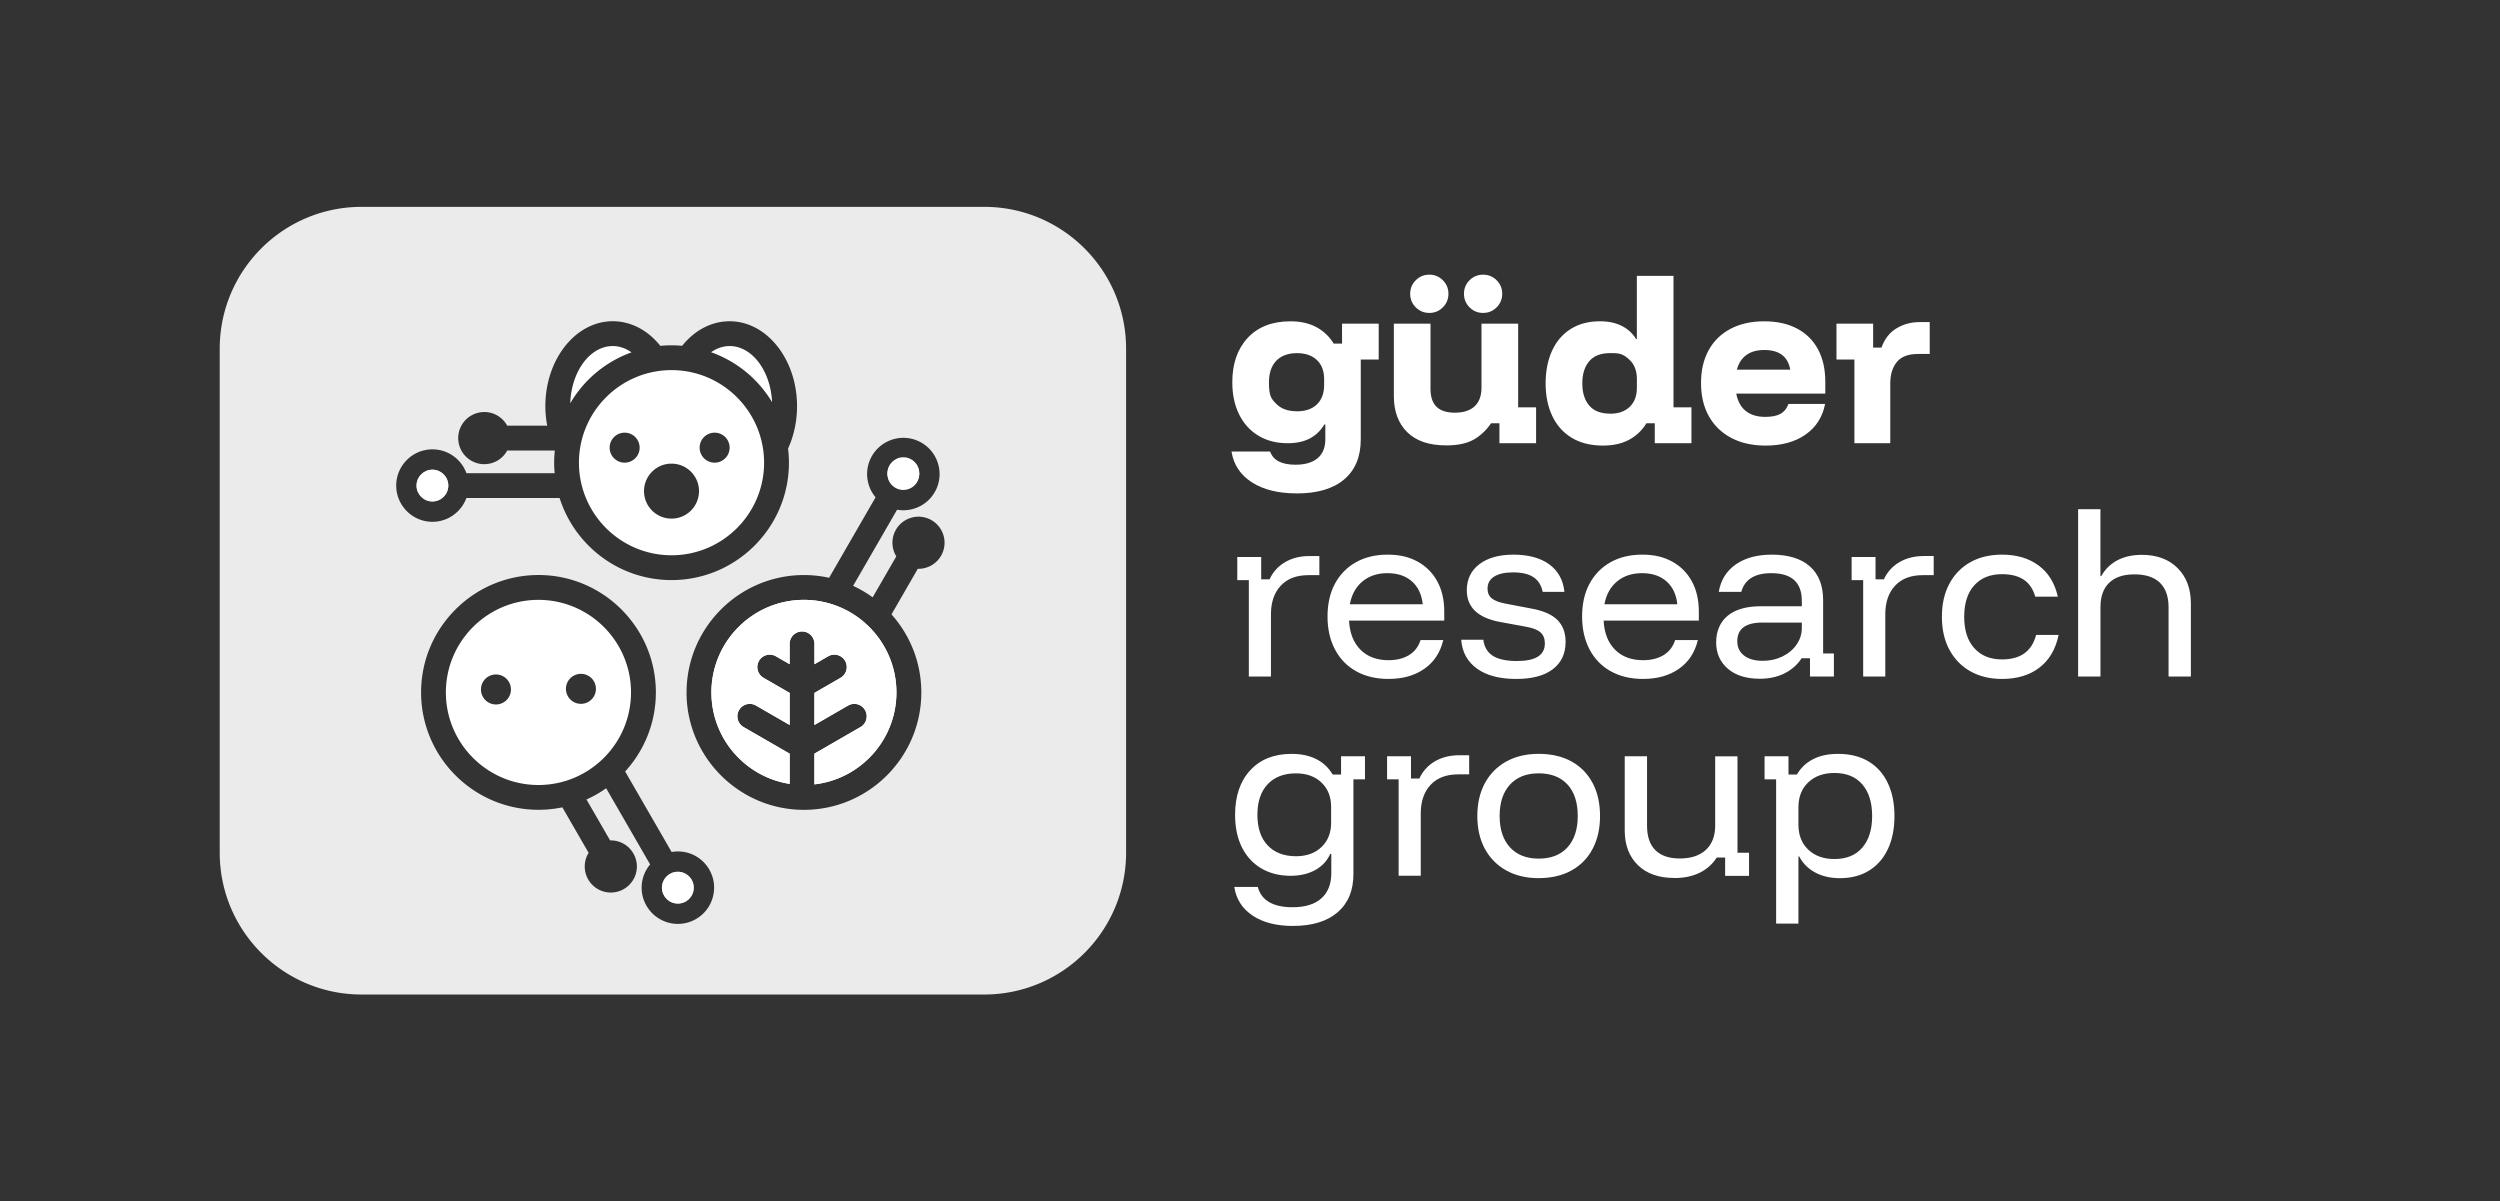 <svg xmlns="http://www.w3.org/2000/svg" id="Classic_copy_6" data-name="Classic copy 6" viewBox="0 0 878.5 422.16"><rect x="0" y="0" width="878.5" height="422.16" fill="#333333" stroke="none"/><defs><style>.cls-1,.cls-5{stroke-width:0}.cls-1{fill-rule:evenodd}.cls-1,.cls-5{fill:#fff}</style></defs><circle cx="151.95" cy="170.63" r="5.59" style="stroke-width:0;fill:#b7b7b7"/><path d="M239.65 306.53c-.48-.13-.97-.19-1.46-.19-.97 0-1.92.25-2.79.75a5.6 5.6 0 0 0-2.61 3.39c-.39 1.44-.19 2.95.56 4.24a5.6 5.6 0 0 0 7.64 2.05 5.54 5.54 0 0 0 2.6-3.39c.39-1.44.19-2.95-.56-4.24a5.6 5.6 0 0 0-3.39-2.61Z" style="stroke-width:0;fill-rule:evenodd;fill:#b7b7b7"/><path d="M455.71 173.38c-6.49 0-11.75-1.29-15.79-3.89-4.04-2.59-6.43-6.19-7.17-10.81h13.58c1.07 3.08 4.04 4.62 8.89 4.62 3.41 0 6.01-.77 7.81-2.31s2.69-3.73 2.69-6.58v-5.25h-.35c-1.31 2.19-3.02 3.84-5.15 4.94-2.12 1.1-4.7 1.65-7.73 1.65-3.92 0-7.34-.88-10.25-2.62-2.92-1.75-5.18-4.23-6.79-7.46-1.61-3.22-2.42-7-2.42-11.34 0-6.53 1.81-11.74 5.42-15.61 3.62-3.87 8.62-5.81 15.01-5.81 3.55 0 6.59.69 9.14 2.06 2.54 1.38 4.56 3.3 6.05 5.77h2.94v-7h12.88v12.6h-6.3v28.07c0 6.07-1.94 10.75-5.81 14.04s-9.43 4.94-16.66 4.94Zm0-28.84c3.03 0 5.39-.82 7.07-2.45s2.52-3.9 2.52-6.79v-2.1q0-4.275-2.55-6.69c-1.7-1.61-4.05-2.42-7.04-2.42s-5.54.9-7.25 2.7q-2.55 2.7-2.55 7.59c0 4.89.85 5.77 2.55 7.52s4.12 2.62 7.25 2.62Zm52.5 11.97c-6.02 0-10.59-1.55-13.72-4.65s-4.69-7.34-4.69-12.71v-25.41h12.88v22.89q0 4.275 2.13 6.33c1.42 1.38 3.58 2.06 6.48 2.06s5.34-.76 6.93-2.27c1.59-1.52 2.38-3.7 2.38-6.54v-22.47h12.88v29.4h6.3v12.6H526.9v-7h-2.94c-1.73 2.52-3.78 4.44-6.16 5.77s-5.58 2-9.59 2m-5.95-46.55c-1.87 0-3.45-.65-4.76-1.96s-1.96-2.89-1.96-4.76.65-3.45 1.96-4.76 2.89-1.96 4.76-1.96 3.45.65 4.76 1.96 1.96 2.89 1.96 4.76-.65 3.45-1.96 4.76-2.89 1.96-4.76 1.96m18.9 0c-1.87 0-3.45-.65-4.76-1.96s-1.96-2.89-1.96-4.76.65-3.45 1.96-4.76 2.89-1.96 4.76-1.96 3.45.65 4.76 1.96 1.96 2.89 1.96 4.76-.65 3.45-1.96 4.76-2.89 1.96-4.76 1.96m42.21 46.62c-4.39 0-8.08-.92-11.1-2.76-3.01-1.84-5.29-4.41-6.83-7.7s-2.31-7.08-2.31-11.38.75-8.15 2.24-11.44 3.67-5.85 6.54-7.67 6.31-2.73 10.33-2.73c2.99 0 5.55.55 7.7 1.65s3.8 2.62 4.97 4.58h.28V96.94h12.88v46.2h6.3v12.6h-12.88v-7h-2.94c-1.49 2.47-3.51 4.4-6.05 5.77-2.54 1.38-5.59 2.06-9.13 2.06Zm2.45-11.2c2.89 0 5.18-.81 6.86-2.42s2.52-3.84 2.52-6.69v-3.08q0-4.275-2.52-6.69c-2.52-2.415-3.97-2.42-6.86-2.42-3.31 0-5.77.96-7.38 2.87s-2.42 4.5-2.42 7.77.8 5.86 2.42 7.77c1.61 1.91 4.07 2.87 7.38 2.87Zm54.6 11.2c-4.62 0-8.63-.9-12.04-2.69-3.41-1.8-6.03-4.34-7.88-7.63s-2.76-7.18-2.76-11.66.9-8.34 2.7-11.58 4.36-5.74 7.7-7.49 7.27-2.62 11.79-2.62 8.33.85 11.55 2.55 5.68 4.14 7.38 7.31 2.55 6.98 2.55 11.41v4.13h-31.29q.765 4.065 3.36 6.12c1.73 1.38 4.01 2.06 6.86 2.06 2.29 0 4.07-.36 5.35-1.08s2.21-1.88 2.77-3.46h12.88c-.89 4.57-3.17 8.16-6.86 10.75s-8.38 3.88-14.07 3.88Zm-10.08-26.67h18.76c-.42-2.33-1.39-4.07-2.91-5.21s-3.58-1.71-6.2-1.71-4.67.58-6.3 1.75-2.75 2.89-3.36 5.18Zm41.3 25.83v-29.4h-6.3v-12.6h12.88v8.4h2.94q1.605-4.545 5.25-6.75c2.43-1.47 5.13-2.21 8.12-2.21h3.57v11.2h-4.13c-3.45 0-5.94.96-7.46 2.87s-2.27 4.41-2.27 7.49v21zm-212.8 82v-33.88h-4.06v-8.12h8.4v7.84h2.94c1.17-2.57 2.97-4.57 5.42-6.02s5.33-2.17 8.65-2.17h3.43v6.72h-3.85c-4.2 0-7.44 1.24-9.73 3.71s-3.43 5.81-3.43 10.01v21.91zm49.14.84c-4.39 0-8.19-.9-11.41-2.69-3.22-1.8-5.71-4.35-7.46-7.67-1.75-3.31-2.62-7.19-2.62-11.62s.88-8.27 2.62-11.51q2.625-4.86 7.38-7.53c3.17-1.77 6.88-2.66 11.13-2.66s7.57.82 10.54 2.45q4.44 2.445 6.9 6.93c1.63 2.99 2.45 6.53 2.45 10.64v3.15h-33.46c.23 4.39 1.58 7.8 4.03 10.25s5.73 3.67 9.83 3.67c2.85 0 5.25-.59 7.21-1.78s3.31-2.95 4.06-5.29h7.98c-1.03 4.34-3.23 7.7-6.62 10.08-3.38 2.38-7.57 3.57-12.56 3.57Zm-13.65-26.25h25.62c-.37-3.45-1.64-6.14-3.82-8.05-2.17-1.91-5.03-2.87-8.57-2.87s-6.42.96-8.75 2.87-3.83 4.6-4.48 8.05m58.45 26.25c-5.83 0-10.43-1.21-13.79-3.64s-5.2-5.81-5.53-10.15h7.77q.495 3.855 3.36 5.67c1.91 1.21 4.74 1.82 8.47 1.82 6.53 0 9.8-2.05 9.8-6.16 0-1.68-.5-2.98-1.5-3.88-1-.91-2.69-1.58-5.07-2l-9.17-1.68c-7.79-1.45-11.69-5.16-11.69-11.13 0-3.87 1.47-6.93 4.41-9.17s6.95-3.36 12.04-3.36 9.46 1.14 12.56 3.43 4.87 5.51 5.29 9.66h-7.63c-.47-2.33-1.55-4.06-3.25-5.18q-2.55-1.68-7.17-1.68c-2.85 0-5.05.49-6.62 1.47-1.56.98-2.34 2.4-2.34 4.27 0 1.45.5 2.58 1.5 3.4s2.62 1.44 4.86 1.85l9.17 1.75q6.165 1.125 9.03 3.99c1.91 1.91 2.87 4.48 2.87 7.7 0 4.11-1.49 7.3-4.48 9.59s-7.28 3.43-12.88 3.43Zm44.66 0c-4.39 0-8.19-.9-11.41-2.69-3.22-1.8-5.71-4.35-7.46-7.67-1.75-3.31-2.62-7.19-2.62-11.62s.88-8.27 2.62-11.51q2.625-4.86 7.38-7.53c3.17-1.77 6.88-2.66 11.13-2.66s7.57.82 10.54 2.45q4.44 2.445 6.9 6.93c1.63 2.99 2.45 6.53 2.45 10.64v3.15h-33.46c.23 4.39 1.58 7.8 4.03 10.25s5.73 3.67 9.83 3.67c2.85 0 5.25-.59 7.21-1.78s3.31-2.95 4.06-5.29h7.98c-1.03 4.34-3.23 7.7-6.62 10.08-3.38 2.38-7.57 3.57-12.56 3.57Zm-13.65-26.25h25.62c-.37-3.45-1.64-6.14-3.82-8.05-2.17-1.91-5.03-2.87-8.57-2.87s-6.42.96-8.75 2.87-3.83 4.6-4.48 8.05m54.6 26.18c-4.76 0-8.5-1.18-11.24-3.54-2.73-2.36-4.09-5.45-4.09-9.27s1.35-7.13 4.06-9.34c2.71-2.22 6.6-3.33 11.69-3.33h14.35v-1.89c0-6.49-3.57-9.73-10.71-9.73-5.83 0-9.36 2.19-10.57 6.58h-7.91c.7-4.15 2.7-7.37 5.99-9.66s7.5-3.43 12.63-3.43c5.83 0 10.3 1.38 13.41 4.13 3.1 2.75 4.65 6.72 4.65 11.9v18.69h3.78v8.12h-8.4v-6.44h-2.94c-1.45 2.24-3.43 4-5.95 5.29-2.52 1.28-5.44 1.92-8.75 1.92m1.05-6.3c2.52 0 4.83-.51 6.93-1.54s3.76-2.43 4.97-4.2 1.82-3.71 1.82-5.81v-1.89H619.3c-5.88 0-8.82 2.19-8.82 6.58 0 2.1.79 3.77 2.38 5.01s3.78 1.85 6.58 1.85m35.28 5.53v-33.88h-4.06v-8.12h8.4v7.84H662c1.17-2.57 2.97-4.57 5.42-6.02s5.33-2.17 8.65-2.17h3.43v6.72h-3.85c-4.2 0-7.44 1.24-9.73 3.71s-3.43 5.81-3.43 10.01v21.91zm48.79.84c-4.25 0-7.96-.9-11.13-2.69-3.17-1.8-5.63-4.33-7.38-7.6s-2.62-7.12-2.62-11.55.86-8.28 2.59-11.55 4.18-5.8 7.35-7.6 6.91-2.69 11.2-2.69c5.13 0 9.42 1.27 12.85 3.81s5.68 6.19 6.75 10.96h-7.91c-.79-2.71-2.16-4.7-4.09-5.99-1.94-1.28-4.47-1.92-7.6-1.92-4.15 0-7.41 1.31-9.76 3.92-2.36 2.61-3.54 6.3-3.54 11.06s1.18 8.39 3.54 11.02c2.36 2.64 5.61 3.96 9.76 3.96q9.735 0 11.97-8.61h7.91c-1.03 4.99-3.27 8.82-6.72 11.48s-7.84 3.99-13.16 3.99Zm26.74-.84v-58.8h7.84v23.52h.28c1.35-2.43 3.24-4.28 5.67-5.57q3.645-1.92 8.61-1.92c5.27 0 9.46 1.55 12.56 4.65s4.66 7.25 4.66 12.43v25.69h-7.84v-24.36c0-3.78-1.02-6.65-3.04-8.61-2.03-1.96-5-2.94-8.92-2.94s-6.84.98-8.89 2.94-3.08 4.83-3.08 8.61v24.36h-7.84Zm-275.87 87.64c-5.83 0-10.57-1.21-14.21-3.64s-5.79-5.79-6.44-10.08h8.26c1.26 4.76 5.34 7.14 12.25 7.14 4.39 0 7.75-1.04 10.08-3.11 2.33-2.08 3.5-5.03 3.5-8.86v-6.79h-.35c-1.12 2.47-2.89 4.38-5.32 5.71s-5.3 2-8.61 2c-3.97 0-7.42-.88-10.36-2.62-2.94-1.75-5.2-4.22-6.79-7.42s-2.38-6.99-2.38-11.38c0-6.58 1.77-11.79 5.32-15.65 3.55-3.85 8.4-5.77 14.56-5.77 3.36 0 6.25.62 8.68 1.85 2.43 1.24 4.34 3.04 5.74 5.42h2.94v-6.44h8.4v8.12h-4.06v33.32c0 5.74-1.85 10.21-5.56 13.4s-8.93 4.79-15.65 4.79Zm1.05-24.5c3.69 0 6.66-1.07 8.93-3.22 2.26-2.15 3.39-4.99 3.39-8.54v-5.6c0-3.55-1.13-6.39-3.39-8.54s-5.24-3.22-8.93-3.22c-4.25 0-7.57 1.27-9.97 3.81s-3.61 6.12-3.61 10.75 1.2 8.2 3.61 10.75c2.4 2.54 5.73 3.81 9.97 3.81m36.05 6.86v-33.88h-4.06v-8.12h8.4v7.84h2.94c1.17-2.57 2.97-4.57 5.42-6.02s5.33-2.17 8.65-2.17h3.43v6.72h-3.85c-4.2 0-7.44 1.24-9.73 3.71s-3.43 5.81-3.43 10.01v21.91zm49.21.84c-4.34 0-8.13-.9-11.38-2.7-3.24-1.8-5.75-4.33-7.52-7.59-1.77-3.27-2.66-7.12-2.66-11.55s.89-8.28 2.66-11.55 4.28-5.8 7.52-7.6 7.04-2.69 11.38-2.69 8.32.89 11.52 2.66 5.67 4.29 7.42 7.56 2.62 7.14 2.62 11.62-.88 8.29-2.62 11.58-4.24 5.82-7.46 7.59-7.05 2.66-11.48 2.66Zm0-6.86c4.34 0 7.71-1.32 10.12-3.96 2.4-2.64 3.61-6.31 3.61-11.03s-1.2-8.45-3.61-11.06c-2.4-2.61-5.77-3.92-10.12-3.92s-7.65 1.32-10.08 3.96-3.64 6.31-3.64 11.02 1.21 8.39 3.64 11.03 5.79 3.96 10.08 3.96m47.6 6.79c-5.41 0-9.66-1.5-12.74-4.51s-4.62-7.06-4.62-12.14v-26.11h7.84v24.43q0 5.67 2.94 8.58c1.96 1.94 4.81 2.91 8.54 2.91 3.97 0 7.04-1.02 9.21-3.04 2.17-2.03 3.25-4.87 3.25-8.5v-24.36h7.84v33.88h4.06v8.12h-8.4v-6.44h-2.94c-1.49 2.33-3.5 4.12-6.02 5.36s-5.51 1.85-8.96 1.85Zm35.84 16.03v-50.68h-4.06v-8.12h8.4v6.44h2.94c1.4-2.38 3.31-4.19 5.74-5.42 2.43-1.24 5.32-1.85 8.68-1.85 4.25 0 7.84.89 10.78 2.66q4.41 2.655 6.75 7.56c1.56 3.27 2.35 7.14 2.35 11.62s-.77 8.35-2.31 11.62-3.75 5.79-6.62 7.56-6.29 2.66-10.25 2.66c-3.31 0-6.21-.67-8.68-2s-4.34-3.21-5.6-5.63h-.28v23.59h-7.84Zm20.51-22.68c4.2 0 7.46-1.33 9.76-3.99 2.31-2.66 3.47-6.37 3.47-11.13s-1.16-8.47-3.47-11.13-5.56-3.99-9.76-3.99c-3.83 0-6.89 1.1-9.21 3.29-2.31 2.19-3.46 5.11-3.46 8.75v6.16c0 3.64 1.16 6.56 3.46 8.75 2.31 2.19 5.38 3.29 9.21 3.29" class="cls-5"/><path d="M235.97 130.06c-17.94 0-32.53 14.59-32.53 32.53s14.59 32.53 32.53 32.53 32.53-14.59 32.53-32.53-14.59-32.53-32.53-32.53m-16.47 32.52a5.27 5.27 0 1 1 .001-10.541 5.27 5.27 0 0 1-.001 10.541m16.47 19.66c-5.34 0-9.66-4.32-9.66-9.66s4.33-9.66 9.66-9.66 9.66 4.32 9.66 9.66-4.32 9.66-9.66 9.66m15.15-19.66a5.27 5.27 0 1 1 .001-10.541 5.27 5.27 0 0 1-.001 10.541" class="cls-1"/><circle cx="151.95" cy="170.63" r="5.59" class="cls-5"/><path d="M314.64 171.42c2.67 1.54 6.1.62 7.64-2.05.75-1.29.95-2.8.56-4.24a5.53 5.53 0 0 0-2.61-3.39c-.88-.51-1.84-.75-2.79-.75-1.93 0-3.82 1-4.85 2.79-.75 1.29-.95 2.8-.56 4.24a5.55 5.55 0 0 0 2.6 3.39Zm-32.12 39.37c-17.94 0-32.53 14.59-32.53 32.53 0 16.23 11.95 29.72 27.5 32.14v-10.62l-16.19-9.35c-2.09-1.21-2.8-3.87-1.6-5.96s3.87-2.8 5.96-1.6l11.83 6.83v-11.27l-9.18-5.3a4.366 4.366 0 0 1-1.6-5.96c1.2-2.09 3.87-2.8 5.96-1.6l4.81 2.78v-7.15c0-2.41 1.95-4.36 4.36-4.36s4.36 1.95 4.36 4.36v7.15l4.81-2.78c2.09-1.2 4.76-.49 5.96 1.6s.49 4.76-1.6 5.96l-9.18 5.3v11.27l11.83-6.83c2.09-1.2 4.76-.49 5.96 1.6s.49 4.76-1.6 5.96l-16.19 9.35v10.79c16.2-1.85 28.82-15.63 28.82-32.31 0-17.94-14.59-32.53-32.53-32.53Zm-26.13-89.19c-2.26 0-4.49.76-6.52 2.17 9.06 3.22 16.6 9.46 21.44 17.55-.51-10.99-7.01-19.72-14.93-19.72Z" class="cls-1"/><circle cx="238.2" cy="311.93" r="5.59" class="cls-5"/><circle cx="317.44" cy="166.27" r="5.59" class="cls-5"/><path d="M282.52 210.79c-17.94 0-32.53 14.59-32.53 32.53 0 16.23 11.95 29.72 27.5 32.14v-10.62l-16.19-9.35c-2.09-1.21-2.8-3.87-1.6-5.96s3.87-2.8 5.96-1.6l11.83 6.83v-11.27l-9.18-5.3a4.366 4.366 0 0 1-1.6-5.96c1.2-2.09 3.87-2.8 5.96-1.6l4.81 2.78v-7.15c0-2.41 1.95-4.36 4.36-4.36s4.36 1.95 4.36 4.36v7.15l4.81-2.78c2.09-1.2 4.76-.49 5.96 1.6s.49 4.76-1.6 5.96l-9.18 5.3v11.27l11.83-6.83c2.09-1.2 4.76-.49 5.96 1.6s.49 4.76-1.6 5.96l-16.19 9.35v10.79c16.2-1.85 28.82-15.63 28.82-32.31 0-17.94-14.59-32.53-32.53-32.53Z" class="cls-1"/><path d="M345.85 72.69H127.07c-27.54 0-49.86 22.32-49.86 49.86v177.06c0 27.54 22.32 49.86 49.86 49.86h218.78c27.54 0 49.86-22.32 49.86-49.86V122.55c0-27.54-22.32-49.86-49.86-49.86m-175.68 72.09a9.16 9.16 0 0 1 8.06 4.8h14.06c-.42-2.23-.65-4.53-.65-6.87 0-16.45 10.63-29.83 23.69-29.83 6.33 0 12.29 3.12 16.7 8.65 1.3-.12 2.61-.19 3.94-.19 1.26 0 2.5.07 3.74.18 4.41-5.52 10.36-8.63 16.68-8.63 13.06 0 23.69 13.38 23.69 29.83 0 5.28-1.1 10.4-3.16 14.92.2 1.63.31 3.28.31 4.95 0 22.75-18.51 41.25-41.25 41.25-18.43 0-34.06-12.14-39.34-28.85H163.9c-1.79 4.87-6.46 8.37-11.94 8.37-7.02 0-12.73-5.71-12.73-12.73s5.71-12.73 12.73-12.73c5.48 0 10.16 3.49 11.94 8.37h31c-.11-1.21-.17-2.44-.17-3.68 0-1.45.09-2.87.24-4.28h-16.73a9.16 9.16 0 0 1-8.06 4.8c-5.06 0-9.16-4.1-9.16-9.16s4.1-9.16 9.16-9.16Zm80.33 170.44c-.88 3.28-2.99 6.03-5.93 7.73a12.7 12.7 0 0 1-6.35 1.71c-1.11 0-2.22-.15-3.31-.44-3.28-.88-6.03-2.99-7.73-5.93s-2.15-6.38-1.27-9.66c.49-1.82 1.37-3.47 2.54-4.87L213 276.99a40.6 40.6 0 0 1-6.91 3.95l8.3 14.38a9.15 9.15 0 0 1 8.18 4.58 9.157 9.157 0 0 1-3.35 12.51 9.157 9.157 0 0 1-12.38-12.73l-9.23-15.98c-2.71.56-5.52.86-8.39.86-22.75 0-41.25-18.51-41.25-41.25s18.51-41.25 41.25-41.25 41.25 18.51 41.25 41.25c0 10.7-4.09 20.45-10.79 27.79l16.33 28.29c1.8-.32 3.67-.25 5.49.23 3.28.88 6.03 2.99 7.73 5.93s2.15 6.38 1.27 9.66Zm-9.24-71.9c0-22.75 18.51-41.25 41.25-41.25 3.04 0 5.99.34 8.84.96l16.33-28.28c-1.18-1.4-2.05-3.05-2.54-4.87-.88-3.28-.43-6.72 1.27-9.66 3.51-6.08 11.31-8.17 17.39-4.66 2.95 1.7 5.05 4.45 5.93 7.73s.43 6.71-1.27 9.66c-2.36 4.08-6.64 6.36-11.05 6.36-.73 0-1.45-.07-2.18-.19l-15.45 26.75a41.4 41.4 0 0 1 6.87 4.03l8.31-14.39a9.15 9.15 0 0 1-.13-9.37 9.157 9.157 0 0 1 12.51-3.35 9.157 9.157 0 0 1 3.35 12.51 9.17 9.17 0 0 1-8.18 4.58l-9.24 16.01c6.51 7.3 10.48 16.91 10.48 27.44 0 22.75-18.51 41.25-41.25 41.25s-41.25-18.51-41.25-41.25Z" style="stroke-width:0;fill:#fff;opacity:.9"/><path d="M189.21 210.79c-17.94 0-32.53 14.59-32.53 32.53s14.59 32.53 32.53 32.53 32.53-14.59 32.53-32.53-14.59-32.53-32.53-32.53m-14.93 36.76a5.27 5.27 0 1 1 .001-10.541 5.27 5.27 0 0 1-.001 10.541m29.86-.22a5.27 5.27 0 1 1 .001-10.541 5.27 5.27 0 0 1-.001 10.541m-3.75-105.62a40.92 40.92 0 0 1 21.53-17.89c-2.04-1.44-4.3-2.22-6.59-2.22-8.01 0-14.57 8.93-14.94 20.11" class="cls-1"/></svg>